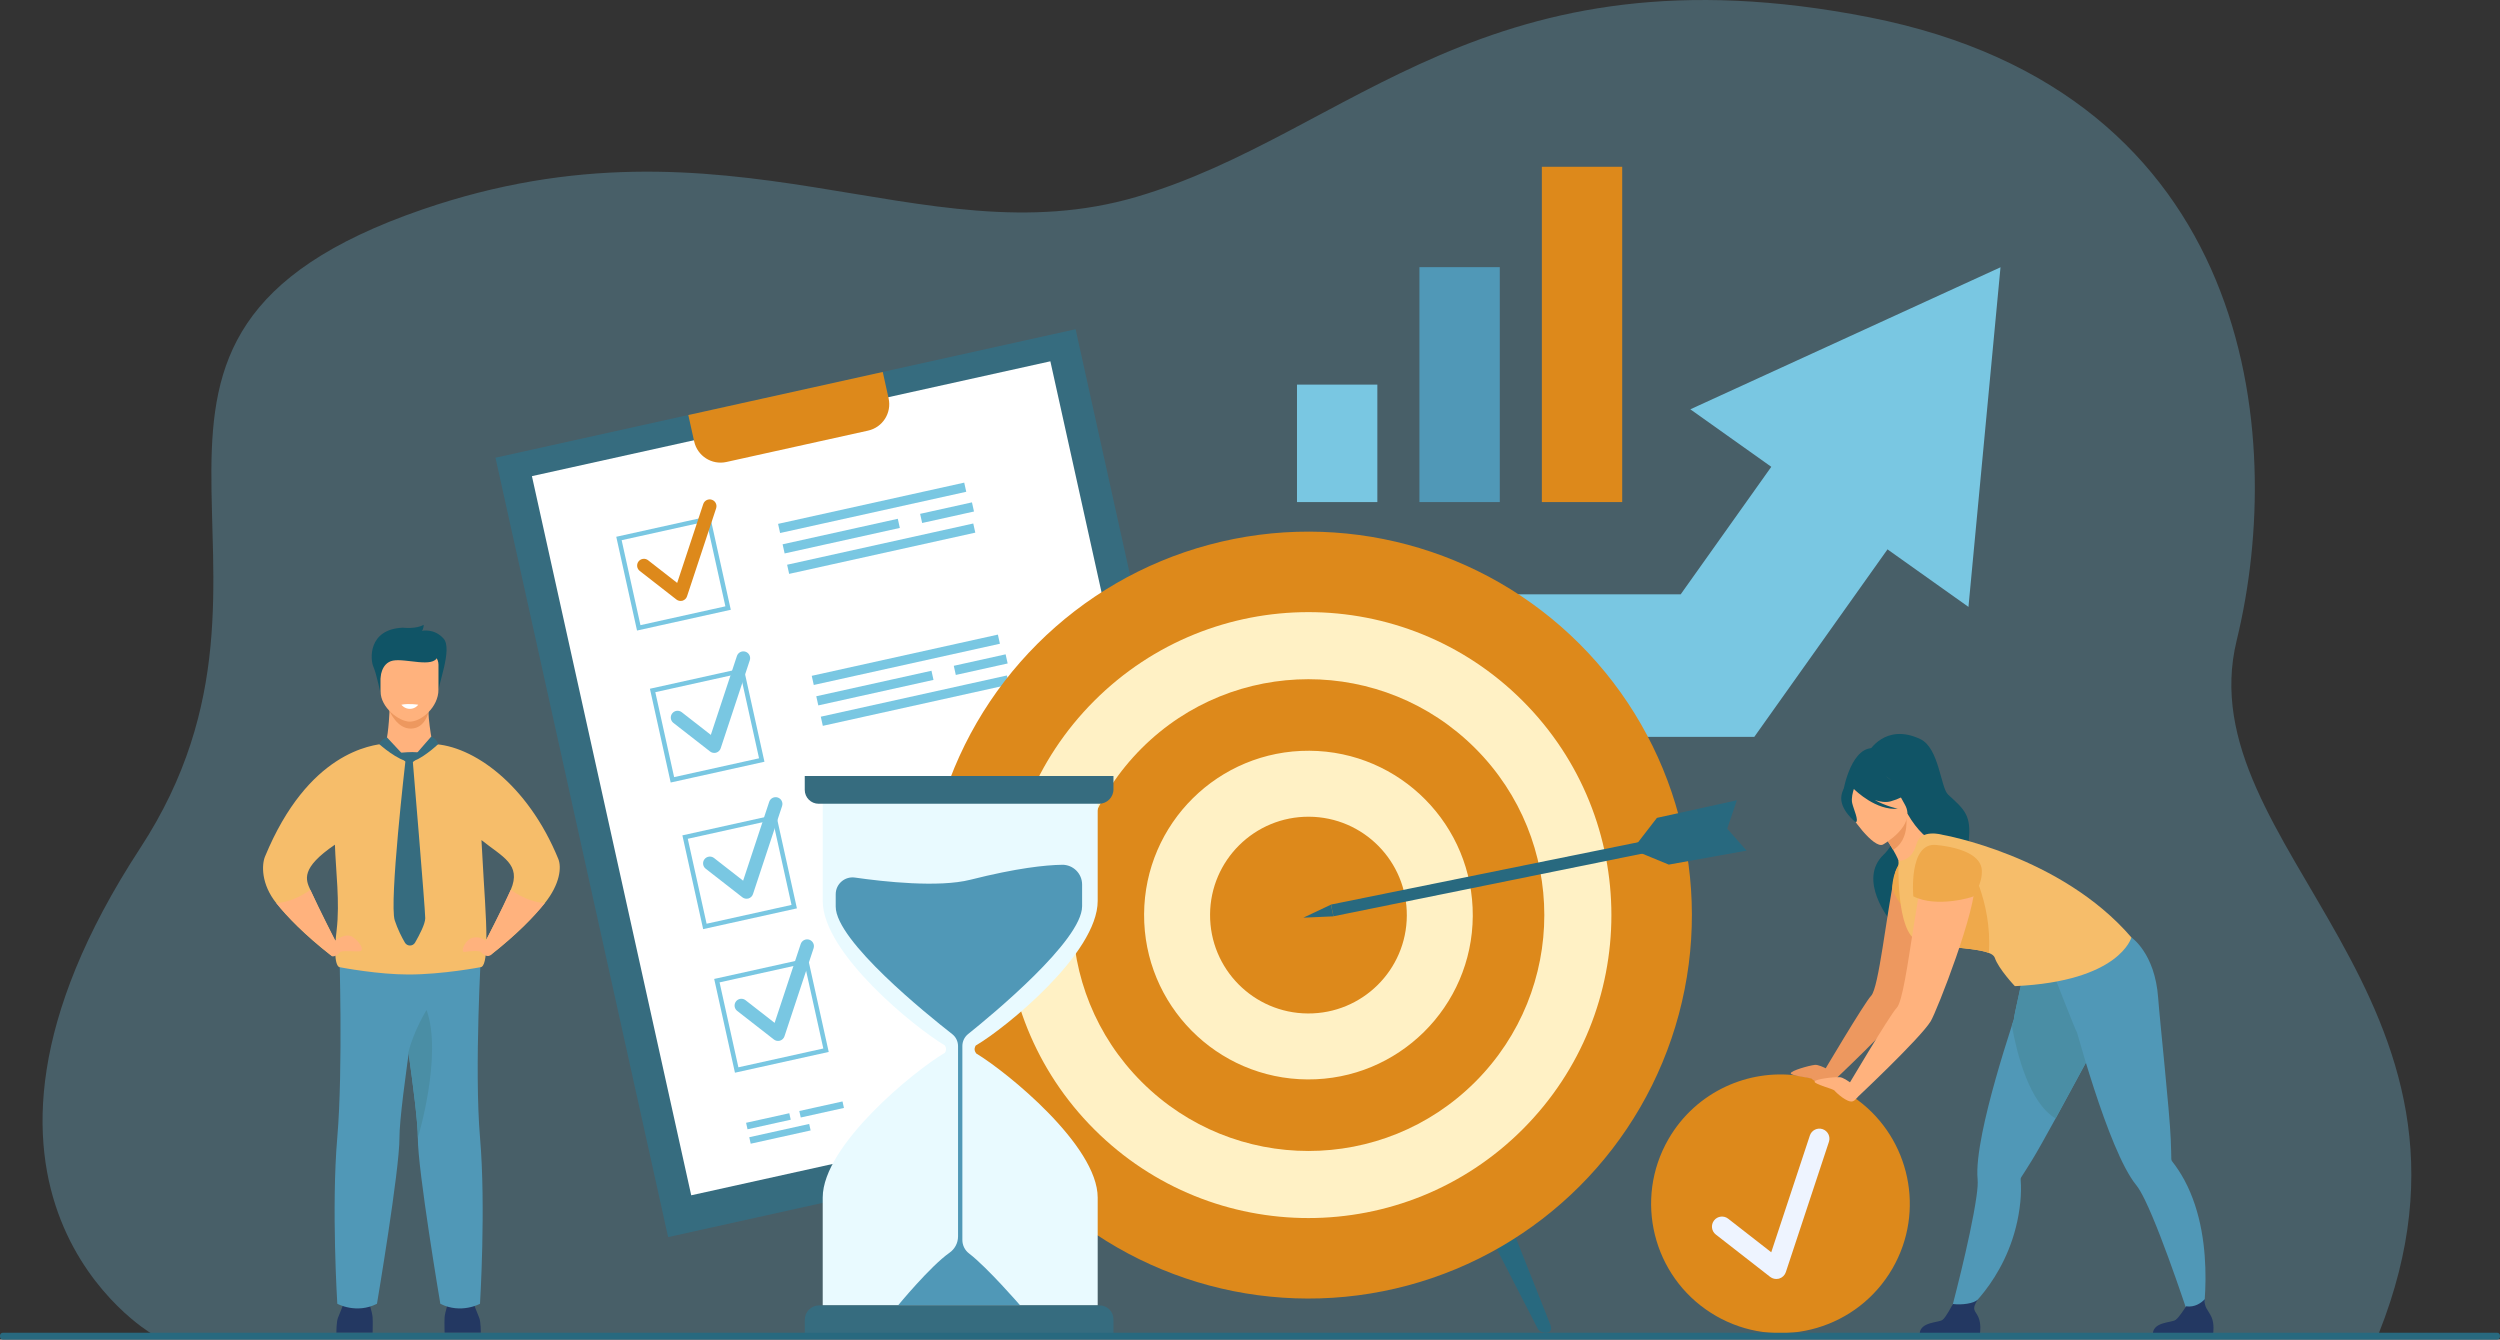 <svg xmlns="http://www.w3.org/2000/svg" id="Calque_2" data-name="Calque 2" viewBox="0 0 2649.42 1419.64"><rect x="0" y="0" width="2649.42" height="1419.64" fill="#333333" stroke="none"/><defs><style>      .cls-1 {        fill: #ed985f;      }      .cls-1, .cls-2, .cls-3, .cls-4, .cls-5, .cls-6, .cls-7, .cls-8, .cls-9, .cls-10, .cls-11, .cls-12, .cls-13, .cls-14, .cls-15, .cls-16, .cls-17 {        stroke-width: 0px;      }      .cls-2 {        fill: #eef4ff;      }      .cls-3 {        fill: #5098b7;      }      .cls-4 {        fill: #28697f;      }      .cls-5, .cls-8 {        fill: #79c7e2;      }      .cls-6 {        fill: #4a8ea5;      }      .cls-7 {        fill: #e9faff;      }      .cls-8 {        opacity: .3;      }      .cls-9 {        fill: #366c7f;      }      .cls-10 {        fill: #fff1c5;      }      .cls-11 {        fill: #fff;      }      .cls-12 {        fill: #efa94b;      }      .cls-13 {        fill: #dd891b;      }      .cls-14 {        fill: #233862;      }      .cls-15 {        fill: #ffb27d;      }      .cls-16 {        fill: #f6bd6a;      }      .cls-17 {        fill: #105466;      }    </style></defs><g id="_&#xEB;&#xEE;&#xE9;_1" data-name="&#x2018;&#xEB;&#xEE;&#xE9;_1"><g><path class="cls-8" d="m159.82,1412.83s-250.53-147.85-11.12-514.21C345.96,596.77,52.75,357.92,447.36,222.09c325.87-112.17,528.82,53.37,756.67-13.34,227.85-66.72,370.96-270.47,777.3-190.37,406.34,80.1,442.41,441.76,389.03,660.34-53.37,218.58,292.51,377.9,150.7,734.12H159.82Z"></path><g><g><rect class="cls-9" x="609.11" y="407.01" width="629.69" height="845.98" transform="translate(-157.62 219.43) rotate(-12.49)"></rect><rect class="cls-11" x="641.44" y="434.55" width="562.75" height="780.61" transform="translate(-156.53 219.06) rotate(-12.49)"></rect><path class="cls-13" d="m729.46,439.83l6.2,27.98c3.42,15.45,18.71,25.21,34.15,21.79l150.15-33.25c15.44-3.42,25.18-18.72,21.76-34.17l-6.2-27.98-206.05,45.64Z"></path></g><g><g><path class="cls-5" d="m810.14,807.27l-99.37,22.01-22.01-99.37,99.37-22.01,22.01,99.37Zm-95.73,16.29l90.01-19.94-19.93-90.01-90.01,19.94,19.94,90.01Z"></path><path class="cls-5" d="m758.5,797.76c-2.08.46-4.28-.03-5.97-1.35l-38.88-30.3c-3.13-2.44-3.69-6.96-1.25-10.09,2.44-3.13,6.96-3.69,10.09-1.25l30.83,24.03,27.64-83.58c1.25-3.77,5.31-5.81,9.08-4.57,3.77,1.25,5.82,5.31,4.57,9.08l-30.84,93.27c-.73,2.22-2.5,3.94-4.74,4.62-.18.05-.35.1-.53.14Z"></path></g><g><path class="cls-5" d="m844.55,962.65l-99.37,22.01-22.01-99.37,99.37-22.01,22.01,99.37Zm-95.73,16.29l90.01-19.94-19.93-90.01-90.01,19.93,19.94,90.01Z"></path><path class="cls-5" d="m792.72,952.28c-2.08.46-4.28-.03-5.97-1.35l-38.88-30.3c-3.13-2.44-3.69-6.96-1.25-10.09,2.44-3.13,6.96-3.69,10.09-1.25l30.83,24.03,27.64-83.58c1.25-3.77,5.31-5.82,9.08-4.57,3.77,1.25,5.82,5.31,4.57,9.09l-30.84,93.27c-.73,2.22-2.5,3.94-4.74,4.62-.18.05-.36.1-.53.14Z"></path></g><g><path class="cls-5" d="m878.25,1114.81l-99.37,22.01-22.01-99.37,99.37-22.01,22.01,99.37Zm-95.73,16.29l90.01-19.94-19.94-90.01-90.01,19.94,19.94,90.01Z"></path><path class="cls-5" d="m826.1,1102.97c-2.08.46-4.28-.03-5.97-1.35l-38.88-30.3c-3.13-2.44-3.69-6.96-1.25-10.09,2.44-3.13,6.96-3.69,10.09-1.25l30.83,24.03,27.64-83.58c1.25-3.77,5.31-5.81,9.08-4.57,3.77,1.25,5.82,5.31,4.57,9.09l-30.84,93.27c-.73,2.22-2.5,3.94-4.74,4.62-.18.05-.35.1-.53.14Z"></path></g><g><rect class="cls-5" x="858.92" y="694.29" width="202.05" height="9.93" transform="translate(-128.49 224.12) rotate(-12.49)"></rect><rect class="cls-5" x="868.51" y="737.6" width="202.05" height="9.93" transform="translate(-137.63 227.22) rotate(-12.49)"></rect><rect class="cls-5" x="1011.18" y="699.43" width="56.28" height="9.93" transform="translate(-127.73 241.41) rotate(-12.49)"></rect><rect class="cls-5" x="864.63" y="724.27" width="125.04" height="9.93" transform="translate(-135.75 217.74) rotate(-12.49)"></rect></g><g><path class="cls-5" d="m774.47,646.22l-99.37,22.01-22.01-99.37,99.37-22.01,22.01,99.37Zm-95.73,16.29l90.01-19.94-19.94-90.01-90.01,19.93,19.93,90.01Z"></path><path class="cls-13" d="m722.83,636.71c-2.08.46-4.28-.03-5.97-1.35l-38.88-30.3c-3.13-2.44-3.69-6.96-1.25-10.09,2.44-3.13,6.96-3.69,10.09-1.25l30.83,24.03,27.64-83.58c1.25-3.77,5.31-5.81,9.08-4.57,3.77,1.25,5.82,5.31,4.57,9.09l-30.84,93.27c-.73,2.22-2.5,3.94-4.74,4.62-.18.05-.36.1-.53.14Z"></path></g><g><rect class="cls-5" x="823.25" y="533.24" width="202.05" height="9.93" transform="translate(-94.51 212.6) rotate(-12.49)"></rect><rect class="cls-5" x="832.84" y="576.54" width="202.05" height="9.93" transform="translate(-103.65 215.7) rotate(-12.49)"></rect><rect class="cls-5" x="975.51" y="538.38" width="56.28" height="9.93" transform="translate(-93.75 229.89) rotate(-12.49)"></rect><rect class="cls-5" x="828.96" y="563.22" width="125.04" height="9.93" transform="translate(-101.77 206.22) rotate(-12.49)"></rect></g><g><rect class="cls-5" x="790.85" y="1184.78" width="46.9" height="7.05" transform="translate(-237.69 204.19) rotate(-12.49)"></rect><rect class="cls-5" x="847.24" y="1172.29" width="46.9" height="7.05" transform="translate(-233.65 216.09) rotate(-12.49)"></rect><rect class="cls-5" x="794.02" y="1198.09" width="65.04" height="7.05" transform="translate(-240.29 207.17) rotate(-12.49)"></rect></g></g></g><g><polygon class="cls-5" points="2030.95 539.08 2000.31 582.21 1859.13 780.92 1285.53 780.92 1199.48 629.85 1781.14 629.85 1877.16 494.71 1907.8 451.59 2030.95 539.08"></polygon><polygon class="cls-5" points="2086.11 643.17 2120.07 283.25 1791.37 433.76 2086.11 643.17"></polygon></g><g><rect class="cls-5" x="1374.51" y="407.6" width="85.16" height="124.48"></rect><rect class="cls-3" x="1504.26" y="283.12" width="85.16" height="248.96"></rect><rect class="cls-13" x="1634" y="176.74" width="85.16" height="355.34"></rect></g><g><path class="cls-14" d="m356.48,1412.37s0-11.8,1.68-15.73c1.68-3.92,7.85-19.91,7.85-19.91h24.11s4.49,14.58,4.77,19.34c.28,4.77,0,16.29,0,16.29h-38.41Z"></path><path class="cls-14" d="m509.57,1412.37s0-11.8-1.68-15.73c-1.68-3.92-7.85-19.91-7.85-19.91h-24.11s-4.49,14.58-4.77,19.34c-.28,4.77,0,16.29,0,16.29h38.41Z"></path><path class="cls-15" d="m412.97,749.86s-.85,26.28-4.21,38.06l-26.63,18.57,100.23,15-23.9-33.03s-7.22-35.24-3.43-48.28c3.79-13.04-42.05,9.67-42.05,9.67Z"></path><path class="cls-1" d="m412.83,753.49s7.93,19.08,22.85,18.66c14.93-.42,18.33-17.3,18.33-17.3l-41.18-1.36Z"></path><path class="cls-17" d="m403.92,738.04s-4.82-24.07-8.19-31.36c-3.36-7.29-6.17-39.81,31.12-41.49,0,0,14.3,1.68,22.15-3.08,0,0,0,4.77-1.96,6.45,0,0,12.9-3.08,22.99,8.13,10.09,11.21-6.73,50.46-5.89,59.72l-60.22,1.64Z"></path><path class="cls-15" d="m433.97,764.77c-10.82-.19-30.73-14.59-30.73-32.43v-27.83c0-6.51,4.54-11.84,10.09-11.84h41.27c5.55,0,10.09,5.33,10.09,11.84v26.26c0,18.7-18.32,34.23-30.73,34.01Z"></path><path class="cls-17" d="m403.24,719.37s.06-16.72,13.3-19.3c13.25-2.57,42.89,8.15,47.1-4.04,4.21-12.2-57.31-11.99-60.4-4.21-3.1,7.78,0,27.55,0,27.55Z"></path><path class="cls-3" d="m359.5,1003.59s4.22,128.82-2.09,202.31c-6.31,73.5.05,175.79.05,175.79,0,0,20.17,11.12,42.04,0,0,0,23.98-141.99,23.83-175.79-.16-35.99,26.1-196.7,26.1-196.7l-89.93-5.62Z"></path><path class="cls-3" d="m508.69,1381.69s-20.17,11.13-42.04,0c0,0-23.98-141.99-23.83-175.78.07-15.2-4.58-52.65-9.97-90.84-7.38-52.24-16.14-105.86-16.14-105.86l93.42-5.84s-7.7,129.04-1.4,202.53c6.31,73.5-.05,175.78-.05,175.78Z"></path><path class="cls-6" d="m442.83,1205.9c.07-15.2-4.58-52.65-9.97-90.84,5.59-22.81,19.22-44.76,19.22-44.76,17.24,48.36-9.25,135.6-9.25,135.6Z"></path><path class="cls-16" d="m591.69,910.32c-32.54-79.49-90.84-120.47-133.24-121.86-9.3,12.36-15.98,15.22-24.48,18.59-13.68-1.89-25.22-18.75-25.22-19.13-14.92,1.53-82.17,9.08-127.9,119.82-3.56,8.63-4.25,29.16,11.98,49.39,11.55,14.38,29.64,33.14,57.7,55.18,0,0,2.65-5.66,5.06-14.82,0,0-16.68-32.46-26.72-54.43-4.88-10.7-10.58-22.94,26.06-47.91.91,27.88,5.39,60.92,1.82,90.77-4.77,39.81,3.31,39.1,3.31,39.1,0,0,10.87,2.13,26.02,4.14,13.71,1.83,30.93,3.58,46.77,3.58,36.33,0,76.16-7.71,76.16-7.71,4.35.05,6.06-9.82,6.41-24.45,2.14,7.33,4.21,11.74,4.21,11.74,28.06-22.04,46.15-40.8,57.7-55.18,16.23-20.23,17.9-38.16,14.36-46.81Zm-50.4,32.73c-8.17,19.11-22.18,45.55-25.8,52.63.09-23.84-2.72-57.5-3.96-82.44-.41-8.22-.84-15.85-1.29-22.96,22.24,17.91,42.66,25.62,31.05,52.78Z"></path><path class="cls-9" d="m410.15,781.51s-6.83,2.21-8.09,7.26c0,0,20.23,18.01,31.91,18.29l-23.82-25.54Z"></path><path class="cls-9" d="m433.97,807.05l23.04-26.47s7.15,3.14,7.08,8.29c0,0-20.22,18.88-30.12,18.18Z"></path><path class="cls-9" d="m429.82,805.1s-17.59,151.81-11.46,170.32c3.15,9.53,7.37,17.77,10.73,23.52,2.41,4.14,8.4,4.13,10.79-.02,4.67-8.11,10.77-19.84,10.77-25.8,0-9.65-13.34-168.15-13.34-168.15l-7.48.13Z"></path><path class="cls-9" d="m425.22,797.66s10.63-1.07,17.1-.41c1.28.13,2,1.54,1.37,2.66-1.81,3.26-5.51,8.92-9.38,8.92-5.44,0-13.91-10.8-9.09-11.18Z"></path><path class="cls-11" d="m425.35,746.84s3.37,4.56,9.25,4.39c5.88-.16,8.65-4.39,8.65-4.39,0,0-9.93-1.63-17.9,0Z"></path><path class="cls-15" d="m352.27,999.09s13.02-11.74,21.31-6.17c8.76,5.89,12.68,14.59,7.75,15.19-4.8.59-19.8-1.17-21.2,1.07-1.4,2.24-7.68,6.53-9.59,3.12-1.91-3.41,1.74-13.22,1.74-13.22Z"></path><path class="cls-15" d="m355.6,997.49c-2.41,9.16-5.06,14.82-5.06,14.82-28.06-22.04-46.15-40.8-57.7-55.18,8.71-.65,21.41-3.76,36.04-14.07,10.04,21.98,26.72,54.43,26.72,54.43Z"></path><path class="cls-15" d="m517.9,999.09s-11.11-10.28-20.84-3.4c-5.43,3.84-9.26,13.99-4.49,13.15,4.77-.84,16.09-1.89,17.49.35,1.4,2.24,6.53,5.55,9.59,3.12,3.73-2.96-1.74-13.22-1.74-13.22Z"></path><path class="cls-15" d="m514.57,997.49c2.41,9.16,5.06,14.82,5.06,14.82,28.06-22.04,46.15-40.8,57.7-55.18-8.7-.65-21.41-3.76-36.04-14.07-10.04,21.98-26.72,54.43-26.72,54.43Z"></path></g><g><path class="cls-4" d="m1571.78,1238.53l-18.98,9.9c-2.3,1.2-3.19,4.04-1.99,6.34l78.95,153.5c2.3,4.92,17.22,7.38,13.45-3.87l-65.08-163.87c-1.2-2.3-4.04-3.19-6.34-1.99Z"></path><g><circle class="cls-13" cx="1386.64" cy="969.78" r="406.37" transform="translate(-279.6 1264.55) rotate(-45)"></circle><circle class="cls-10" cx="1386.64" cy="969.78" r="321.07" transform="translate(-279.6 1264.55) rotate(-45)"></circle><circle class="cls-13" cx="1386.64" cy="969.78" r="249.98" transform="translate(-279.6 1264.55) rotate(-45)"></circle><path class="cls-10" d="m1560.8,970.79c.56-96.18-76.96-174.61-173.15-175.17-96.18-.56-174.61,76.96-175.17,173.15-.56,96.18,76.96,174.61,173.15,175.17,96.18.56,174.61-76.96,175.17-173.15Z"></path><path class="cls-13" d="m1490.9,970.39c.33-57.58-46.07-104.53-103.65-104.86-57.58-.33-104.53,46.07-104.86,103.65-.33,57.58,46.07,104.53,103.65,104.86,57.58.33,104.53-46.07,104.86-103.65Z"></path></g></g><g><path class="cls-13" d="m1813.36,1391.41c1.67,1.06,3.37,2.09,5.09,3.09.58.34,1.17.67,1.75.99,1.34.75,2.67,1.46,4.02,2.17,64.65,33.29,144.71,10.21,181.41-53.46,35.01-60.73,18.27-137.11-36.49-178.09-4.37-3.27-8.97-6.31-13.82-9.1-1.74-1-3.49-1.96-5.25-2.88-1.71-.89-3.44-1.75-5.17-2.56-5.32-2.49-10.73-4.61-16.21-6.37-8.13-2.62-16.41-4.44-24.72-5.48-25.76-3.23-51.82.99-75.07,11.82-24.66,11.48-46.16,30.4-60.78,55.76-36.8,63.86-16.42,144.99,45.21,184.11Z"></path><g><path class="cls-17" d="m1988.74,793.22c-.42-1.68,36.51,16.69,38.38,18.77,17.32,19.21,12.38,44.28,2.47,44.52-6.35.15-5.12,10.72-5.12,10.72l-70.8-29.95s8.52-49.71,35.07-44.05Z"></path><path class="cls-17" d="m1980.02,797.1s17.55-31.69,55.16-13.79c19.88,9.46,21.46,51.56,29.33,58.75,17.62,16.1,24.9,22,21.81,49.3s-88.18,61.51-83.21,84.1c0,0-34.96-42.96-6.97-69.65,10.53-10.04,22.17-34.31,21.04-38.58-1.13-4.27-37.15-70.12-37.15-70.12Z"></path><path class="cls-1" d="m2008,926.85c4.75-22.88,34.42-29.98,48.46-11.29,2.52,3.36,4.3,7.33,4.88,12.02,3.21,25.97-38.32,131.77-44.27,141.35-10.83,17.44-74.58,77.22-74.58,77.22l-11.75-7.12s45.22-76.56,52.22-83.72c8.1-8.28,16.02-85,25.04-128.45Z"></path><path class="cls-1" d="m1946.95,1139.06s-17.15-11.26-23.64-10.53c-6.49.73-25.28,6.13-25.51,8.89-.23,2.76,20.94,4.49,22.36,6,1.42,1.51,15.79,11.1,21,8.1,5.21-3.01,5.79-12.45,5.79-12.45Z"></path><path class="cls-3" d="m2066.57,1393.45l15.32-2.25s51.51-40.94,59.18-117.32c.78-7.77.95-15.66.37-23.62-.07-.92.03-1.83.54-2.61,0,0,0-.01.02-.02,1.65-2.53,5.75-8.86,11.31-17.87,5.48-8.87,14.85-25.64,25.16-44.46,18.57-33.9,40.2-74.43,47.62-87.34,23.63-41.15,12.24-68.82,12.24-68.82,0,0-65.93-6.52-84-22.32l-6.51,10.03s-14.29,63.24-13.61,63.54c-.7,2.15-1.42,4.34-2.14,6.57-11.27,34.8-24.24,78.29-31.31,113.71-3.97,19.93-6.08,37.29-4.95,49.13.39,4.06-.08,10.29-1.16,17.99-6.38,45.39-28.06,125.67-28.06,125.67Z"></path><path class="cls-14" d="m2034.44,1412.83h63.92s1.53-9.74-1.81-17.13c-3.2-7.09-7.76-7.32-.58-18.43-4.06,4.18-17.12,5.91-26.36,4.67-1.13,1.83-7.3,14.15-11.08,16.87-4.18,3-22.8,1.93-24.09,14.03Z"></path><path class="cls-6" d="m2132.06,1086.94c5.58,30.79,18.77,82.04,46.4,98.35,18.57-33.9,40.2-74.43,47.62-87.34,23.63-41.15,12.24-68.82,12.24-68.82,0,0-65.93-6.52-84-22.32l-6.51,10.03s-14.29,63.24-13.61,63.54c-.7,2.15-1.42,4.34-2.14,6.57Z"></path><path class="cls-12" d="m2014.84,912.66s-8.7,9.09-9.62,28.78c0,0,10.87,33.27,44.57,38.46,0,0-26.66-67.26-34.94-67.25Z"></path><path class="cls-3" d="m2176.89,1033.89l-.22-11.96c23.82,3,82.13-28.46,82.13-28.46,0,0,24.92,16.57,28.33,63.9,1.66,23.1,12.2,120.8,13.36,149.97.42,10.57.57,18.12.61,21.13,0,.01,0,.02,0,.03.01.92.45,1.73,1.01,2.46,4.93,6.26,9.2,12.9,12.91,19.78,36.34,67.62,17.34,159.5,17.34,159.5l-8.44-2.15s-30.73-95.25-50.82-136.45c-3.41-6.99-6.51-12.42-9.1-15.57-7.55-9.17-15.51-24.75-23.36-43.5-14.84-35.44-29.24-82.21-39.51-118.42-.72.13-24.24-60.29-24.24-60.29Z"></path><path class="cls-15" d="m2037.51,954.1c38.94-8.94,14.06-63.65,11.8-62.69-5.39-1.1-17.24-10.57-27.84-29.07l-1.43,1.24-23.92,20.97s5.53,8.16,10.18,16.14c3.63,6.25,6.72,12.42,6.23,14.53-1.92,1.51,14.59,41.27,24.97,38.88Z"></path><path class="cls-1" d="m1996.12,884.56s5.53,8.15,10.18,16.14c14.87-9.17,14.88-27.57,13.74-37.11l-23.92,20.97Z"></path><path class="cls-15" d="m1995.46,895.06s36.1-20.09,23.25-42.38c-12.86-22.29-16.85-39.89-40.45-28.01-23.59,11.88-23.13,22.95-20.65,31.43,2.48,8.48,28.13,43.61,37.85,38.96Z"></path><path class="cls-17" d="m1951.51,843.1c1.65-9.9,6.68-10.84,10.19-10.18,13.33-22.05,35.12-13.44,35.12-13.44,11.63,14.6,28.45,17.09,28.45,17.09,0,0-4.19,7.79-21.45,12.62-5.27,1.47-11.26.58-17.03-1.36,11.98,6.68,24.5,9.23,24.5,9.23-22.75,2.08-44.39-18.71-46.63-20.94-1.05,3.22-2.89,9.97-1.79,14.9,1.5,6.7,7.45,18.84,3.81,20.42,0,0-17.65-13.5-15.17-28.34Z"></path><path class="cls-14" d="m2281.53,1412.83h63.92s1.53-9.74-1.81-17.13c-3.2-7.09-8.21-10.31-7.01-18.9-4.06,4.18-10.68,8.87-19.92,7.62-1.13,1.84-7.31,11.66-11.09,14.38-4.18,3-22.8,1.93-24.09,14.03Z"></path><path class="cls-16" d="m2032.93,997.48c8.22,2.87,19.77,4.44,31.58,5.72,16.81,1.83,34.16,3.09,43.25,6.71,3.32,1.32,5.53,2.96,6.23,5.04,3.94,11.85,21.3,30.13,21.3,30.13,111.3-5.07,123.52-51.62,123.52-51.62-74.88-87.07-200.43-108.81-200.43-108.81,0,0-22.92-6.7-27.33,9.76-5.12,19.13-18.99,17.8-18.99,17.8,0,0-3.33,76.81,20.88,85.26Z"></path><path class="cls-12" d="m2064.5,1003.2c16.81,1.83,34.16,3.09,43.25,6.71,3.71-55.51-22.48-97.26-22.48-97.26,0,0-17.09,69.54-20.77,90.55Z"></path><path class="cls-15" d="m2047.2,901.92s42.12,4.16,45.5,31.53c3.38,27.37-40.38,138.85-46.65,148.95-11.41,18.38-78.59,81.37-78.59,81.37l-12.38-7.5s47.66-80.68,55.03-88.23c11.58-11.85,22.83-156.64,37.1-166.12Z"></path><path class="cls-12" d="m2091.49,949.91c-.11.62-38.88,12.66-63.82,0,0,0-5.34-57.56,24.44-54.44,29.78,3.12,47.42,12.5,48.17,26.76.75,14.26-8.79,27.67-8.79,27.67Z"></path><path class="cls-15" d="m1971.29,1155.77s-15.11-13.88-21.63-14.21c-6.52-.33-25.94,1.98-26.61,4.67-.67,2.69,19.94,7.8,21.1,9.52,1.16,1.72,13.8,13.5,19.42,11.37s7.72-11.35,7.72-11.35Z"></path></g><path class="cls-2" d="m1884.77,1355.18c-3.08.68-6.33-.04-8.84-2l-57.56-44.86c-4.64-3.61-5.47-10.3-1.85-14.94,3.61-4.64,10.3-5.47,14.94-1.85l45.65,35.58,40.92-123.73c1.85-5.58,7.87-8.61,13.45-6.76,5.58,1.85,8.61,7.87,6.76,13.45l-45.66,138.07c-1.09,3.29-3.7,5.84-7.02,6.84-.26.08-.53.15-.79.21Z"></path></g><g><path class="cls-7" d="m1034.09,1108.01c-.49.7-2.59,4.04.1,7.81.17.24.29.43.36.59,32.19,19.34,128.75,97.59,128.75,152.74v114.25h-291.41v-114.3c0-55.5,97.87-134.99,129.36-153.29h0c1.01-1.41,1.34-2.77,1.34-3.94,0-2.35-1.34-4-1.34-4-31.56-18.7-129.36-97.61-129.36-153.11v-114.25h291.41v114.3c0,55.41-97.55,134.74-129.21,153.2Z"></path><path class="cls-3" d="m1125.54,916.47c-17.67.27-48.04,3.45-97.17,15.85-33.64,8.49-91.64,2.09-122.32-2.3-10.76-1.54-20.39,6.8-20.39,17.67v13.17c0,36.28,97.63,114.88,123.44,135.03,3.91,3.05,6.2,7.74,6.2,12.7v201.77c0,6.89-3.4,13.3-9.04,17.25-20.3,14.21-54.52,55.79-54.52,55.79h129.39s-34.7-40.13-54.17-55.03c-4.45-3.4-7.07-8.66-7.07-14.26v-205.59c0-4.93,2.24-9.6,6.09-12.68,25.31-20.27,120.8-99.16,120.8-135.41v-23.04c0-11.68-9.56-21.1-21.25-20.93Z"></path><path class="cls-9" d="m852.85,822.37h327.16v14.17c0,8.42-6.84,15.26-15.26,15.26h-297.19c-8.12,0-14.71-6.59-14.71-14.71v-14.71h0Z"></path><path class="cls-9" d="m852.85,1383.4h327.16v14.17c0,8.42-6.84,15.26-15.26,15.26h-297.19c-8.12,0-14.71-6.59-14.71-14.71v-14.71h0Z" transform="translate(2032.87 2796.24) rotate(180)"></path></g><g><polygon class="cls-4" points="1729.97 900.39 1755.96 866.75 1840.67 848.09 1830.45 878.23 1850.97 901.45 1768.53 916.28 1729.97 900.39"></polygon><rect class="cls-4" x="1407.94" y="919.77" width="390.34" height="12.69" transform="translate(-152.11 337.18) rotate(-11.47)"></rect><polygon class="cls-4" points="1381.29 972.51 1410.57 958.68 1413.1 971.12 1381.29 972.51"></polygon></g><path class="cls-4" d="m3.05,1412.37h2643.31c1.69,0,3.05,1.37,3.05,3.05v1.17c0,1.69-1.37,3.05-3.05,3.05H3.05c-1.69,0-3.05-1.37-3.05-3.05v-1.17c0-1.69,1.37-3.05,3.05-3.05Z"></path></g></g></svg>